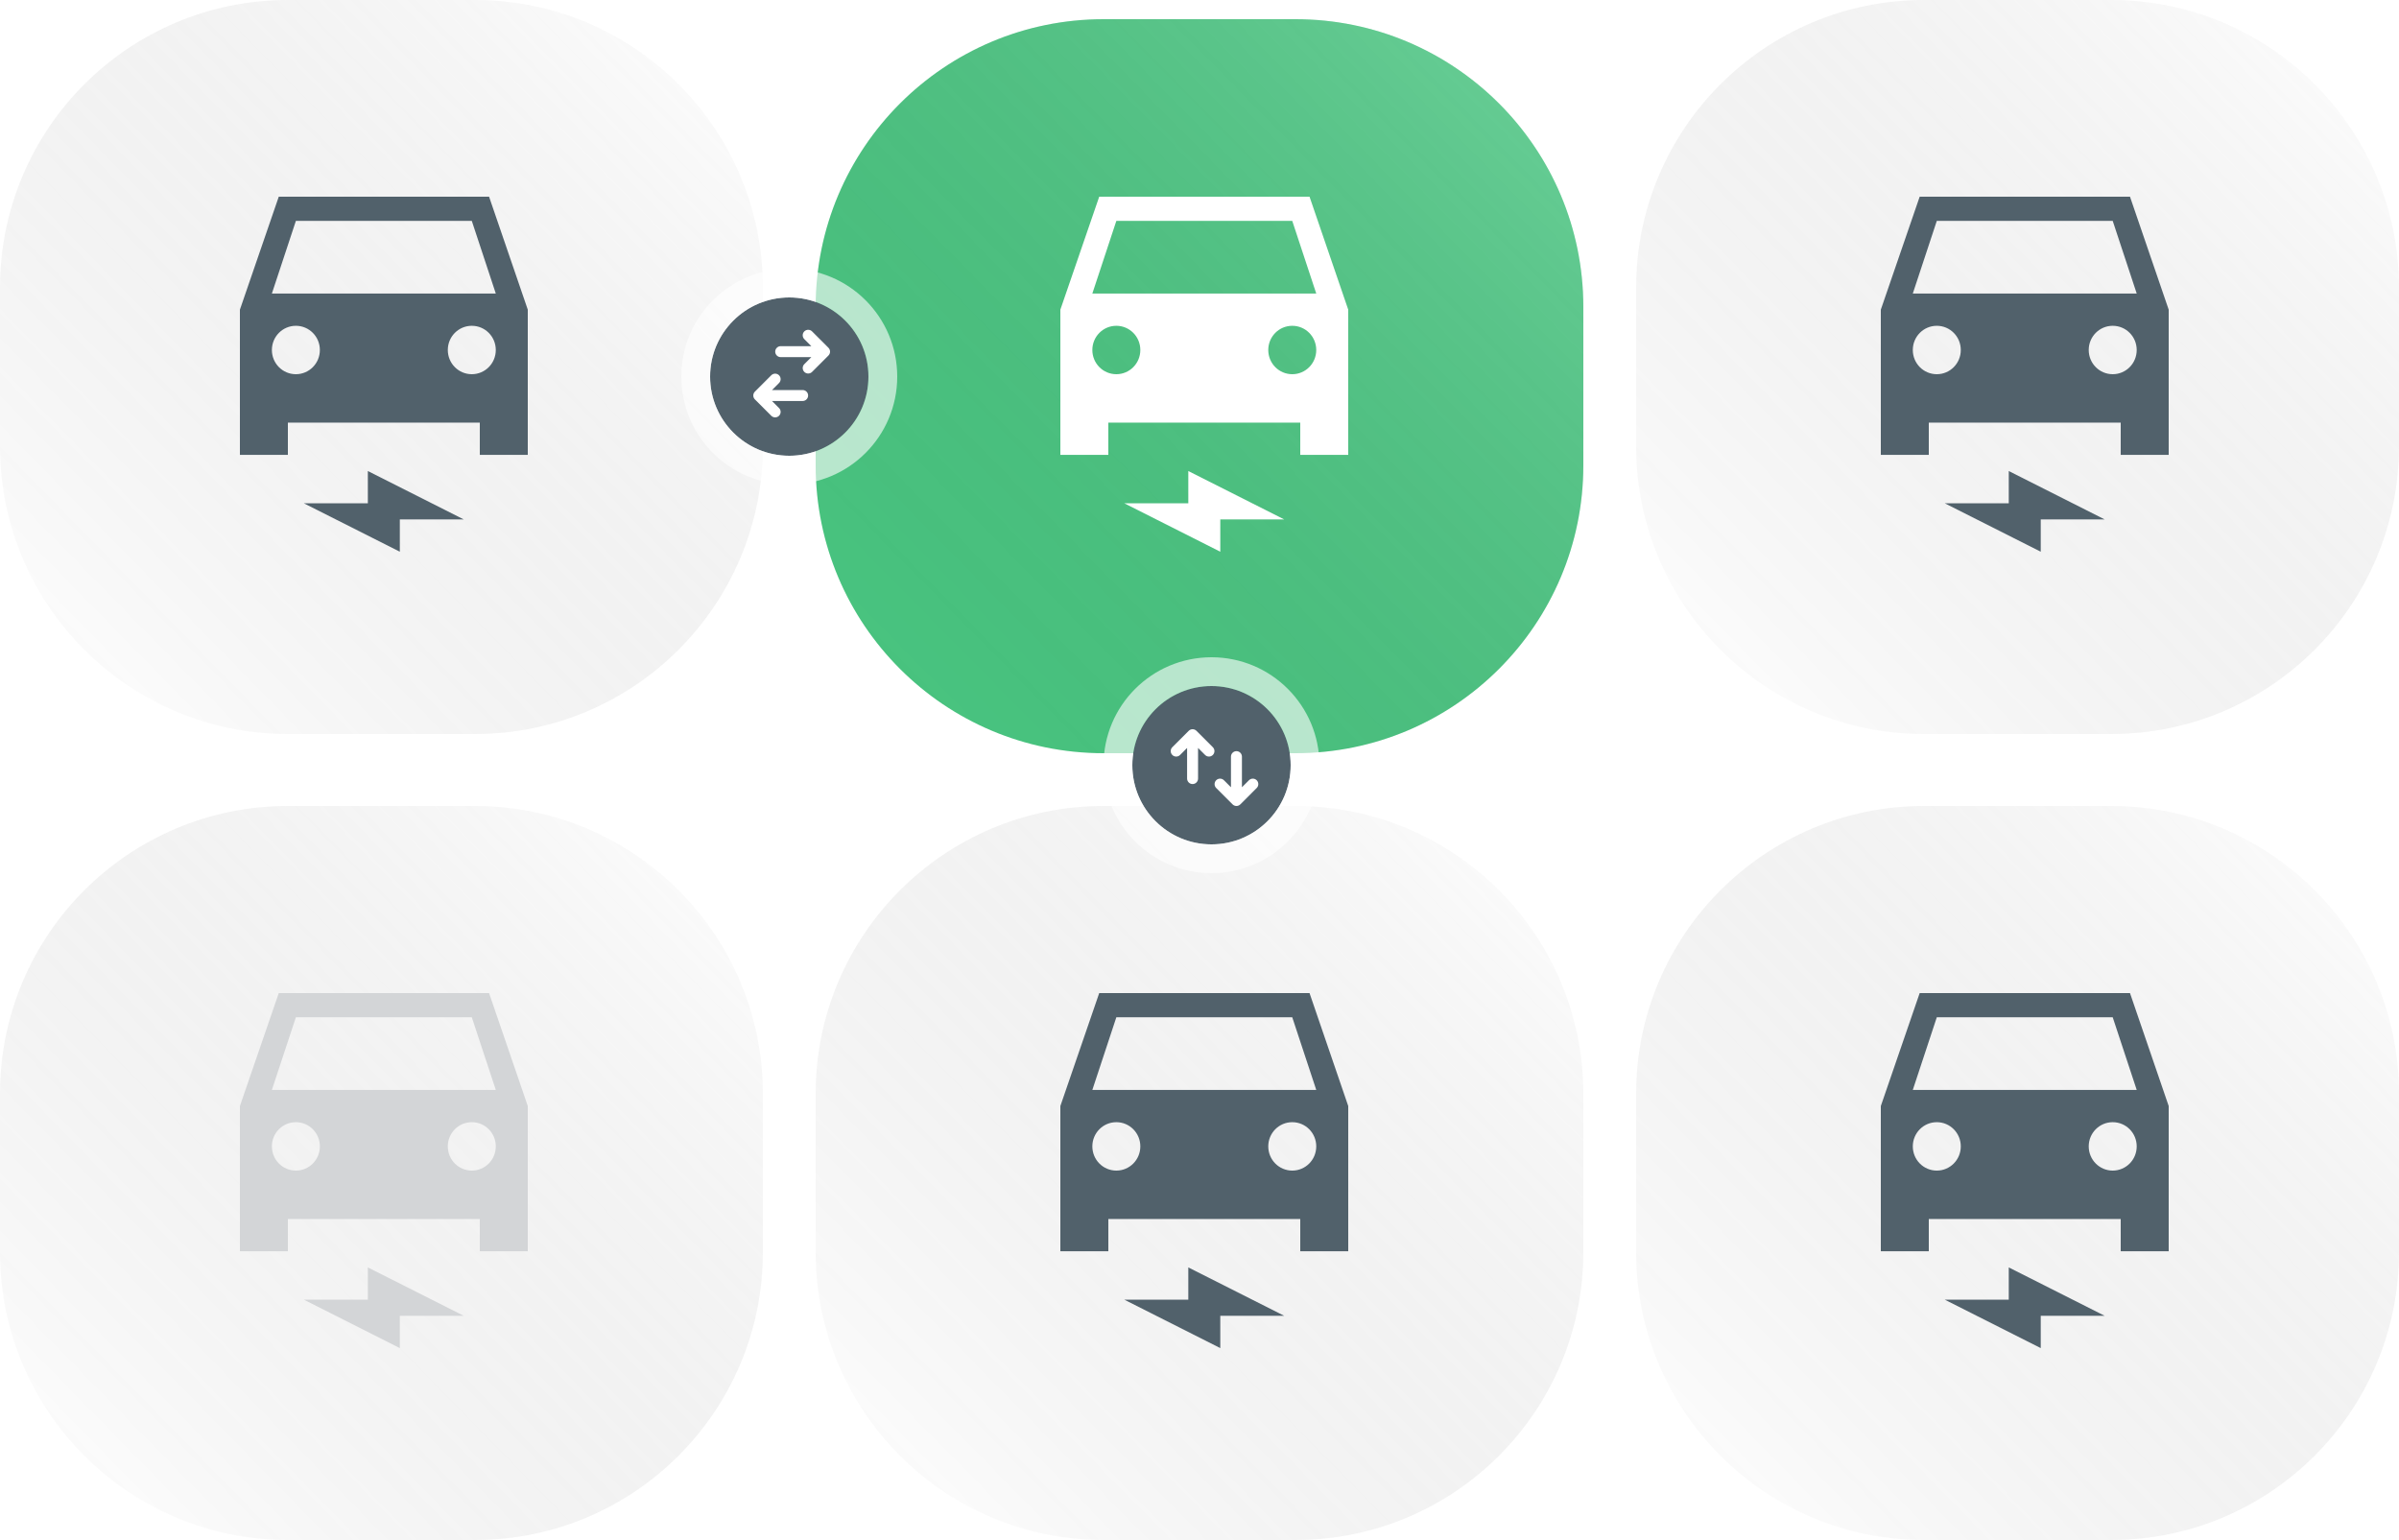 <?xml version="1.0" encoding="UTF-8"?> <svg xmlns="http://www.w3.org/2000/svg" width="500" height="321" viewBox="0 0 500 321" fill="none"><path d="M0 60C0 26.863 26.863 0 60 0H99C132.137 0 159 26.863 159 60V93C159 126.137 132.137 153 99 153H60C26.863 153 0 126.137 0 93V60Z" fill="white"></path><path d="M0 60C0 26.863 26.863 0 60 0H99C132.137 0 159 26.863 159 60V93C159 126.137 132.137 153 99 153H60C26.863 153 0 126.137 0 93V60Z" fill="url(#paint0_linear_2571_3260)" fill-opacity="0.2" style="mix-blend-mode:screen"></path><g filter="url(#filter0_d_2571_3260)"><path d="M170 60C170 26.863 196.863 0 230 0H270C303.137 0 330 26.863 330 60V93C330 126.137 303.137 153 270 153H230C196.863 153 170 126.137 170 93V60Z" fill="#49C681"></path><path d="M170 60C170 26.863 196.863 0 230 0H270C303.137 0 330 26.863 330 60V93C330 126.137 303.137 153 270 153H230C196.863 153 170 126.137 170 93V60Z" fill="url(#paint1_linear_2571_3260)" fill-opacity="0.2" style="mix-blend-mode:screen"></path></g><path d="M341 60C341 26.863 367.863 0 401 0H440C473.137 0 500 26.863 500 60V93C500 126.137 473.137 153 440 153H401C367.863 153 341 126.137 341 93V60Z" fill="white"></path><path d="M341 60C341 26.863 367.863 0 401 0H440C473.137 0 500 26.863 500 60V93C500 126.137 473.137 153 440 153H401C367.863 153 341 126.137 341 93V60Z" fill="url(#paint2_linear_2571_3260)" fill-opacity="0.2" style="mix-blend-mode:screen"></path><path d="M0 228C0 194.863 26.863 168 60 168H99C132.137 168 159 194.863 159 228V261C159 294.137 132.137 321 99 321H60C26.863 321 0 294.137 0 261V228Z" fill="white"></path><path d="M0 228C0 194.863 26.863 168 60 168H99C132.137 168 159 194.863 159 228V261C159 294.137 132.137 321 99 321H60C26.863 321 0 294.137 0 261V228Z" fill="url(#paint3_linear_2571_3260)" fill-opacity="0.2" style="mix-blend-mode:screen"></path><path d="M170 228C170 194.863 196.863 168 230 168H270C303.137 168 330 194.863 330 228V261C330 294.137 303.137 321 270 321H230C196.863 321 170 294.137 170 261V228Z" fill="white"></path><path d="M170 228C170 194.863 196.863 168 230 168H270C303.137 168 330 194.863 330 228V261C330 294.137 303.137 321 270 321H230C196.863 321 170 294.137 170 261V228Z" fill="url(#paint4_linear_2571_3260)" fill-opacity="0.2" style="mix-blend-mode:screen"></path><path d="M341 228C341 194.863 367.863 168 401 168H440C473.137 168 500 194.863 500 228V261C500 294.137 473.137 321 440 321H401C367.863 321 341 294.137 341 261V228Z" fill="white"></path><path d="M341 228C341 194.863 367.863 168 401 168H440C473.137 168 500 194.863 500 228V261C500 294.137 473.137 321 440 321H401C367.863 321 341 294.137 341 261V228Z" fill="url(#paint5_linear_2571_3260)" fill-opacity="0.2" style="mix-blend-mode:screen"></path><circle cx="164.5" cy="78.5" r="16.5" fill="#51616B"></circle><circle cx="164.5" cy="78.5" r="19.5" stroke="white" stroke-opacity="0.61" stroke-width="6"></circle><path d="M167.286 83.585C167.589 83.585 167.88 83.465 168.094 83.251C168.308 83.036 168.429 82.746 168.429 82.442C168.429 82.139 168.308 81.849 168.094 81.634C167.88 81.42 167.589 81.3 167.286 81.3L160.902 81.3L162.379 79.822C162.588 79.606 162.703 79.318 162.7 79.018C162.698 78.718 162.577 78.432 162.365 78.22C162.154 78.008 161.867 77.888 161.567 77.885C161.268 77.882 160.979 77.998 160.763 78.206L157.335 81.635C157.12 81.849 157 82.139 157 82.442C157 82.746 157.12 83.036 157.335 83.251L160.763 86.679C160.979 86.887 161.268 87.003 161.567 87C161.867 86.997 162.154 86.877 162.365 86.665C162.577 86.453 162.698 86.167 162.7 85.867C162.703 85.567 162.588 85.279 162.379 85.063L160.902 83.585L167.286 83.585Z" fill="white"></path><path d="M162.714 72.156C162.411 72.156 162.12 72.276 161.906 72.491C161.692 72.705 161.571 72.996 161.571 73.299C161.571 73.602 161.692 73.893 161.906 74.107C162.12 74.321 162.411 74.442 162.714 74.442L169.098 74.442L167.621 75.92C167.412 76.135 167.297 76.424 167.3 76.724C167.302 77.023 167.423 77.31 167.635 77.522C167.846 77.734 168.133 77.854 168.433 77.856C168.732 77.859 169.021 77.744 169.237 77.536L172.665 74.107C172.88 73.893 173 73.602 173 73.299C173 72.996 172.88 72.705 172.665 72.491L169.237 69.062C169.021 68.854 168.732 68.739 168.433 68.741C168.133 68.744 167.846 68.864 167.635 69.076C167.423 69.288 167.302 69.575 167.3 69.874C167.297 70.174 167.412 70.463 167.621 70.678L169.098 72.156L162.714 72.156Z" fill="white"></path><circle cx="252.5" cy="159.5" r="16.5" transform="rotate(90 252.5 159.5)" fill="#51616B"></circle><circle cx="252.5" cy="159.5" r="19.5" transform="rotate(90 252.5 159.5)" stroke="white" stroke-opacity="0.61" stroke-width="6"></circle><path d="M247.415 162.286C247.415 162.589 247.535 162.88 247.749 163.094C247.964 163.308 248.254 163.429 248.558 163.429C248.861 163.429 249.151 163.308 249.366 163.094C249.58 162.88 249.7 162.589 249.7 162.286L249.7 155.902L251.178 157.379C251.394 157.588 251.682 157.703 251.982 157.7C252.282 157.698 252.568 157.577 252.78 157.365C252.992 157.154 253.112 156.867 253.115 156.567C253.118 156.268 253.002 155.979 252.794 155.763L249.366 152.335C249.151 152.12 248.861 152 248.558 152C248.254 152 247.964 152.12 247.75 152.335L244.321 155.763C244.113 155.979 243.997 156.268 244 156.567C244.003 156.867 244.123 157.154 244.335 157.365C244.547 157.577 244.833 157.698 245.133 157.7C245.433 157.703 245.721 157.588 245.937 157.379L247.415 155.902L247.415 162.286Z" fill="white"></path><path d="M258.843 157.714C258.843 157.411 258.723 157.12 258.509 156.906C258.294 156.692 258.004 156.571 257.701 156.571C257.397 156.571 257.107 156.692 256.892 156.906C256.678 157.12 256.558 157.411 256.558 157.714V164.098L255.08 162.621C254.864 162.412 254.576 162.297 254.276 162.3C253.976 162.302 253.69 162.423 253.478 162.635C253.266 162.846 253.146 163.133 253.143 163.433C253.141 163.732 253.256 164.021 253.464 164.237L256.893 167.665C257.107 167.88 257.398 168 257.701 168C258.004 168 258.294 167.88 258.509 167.665L261.937 164.237C262.145 164.021 262.261 163.732 262.258 163.433C262.255 163.133 262.135 162.846 261.923 162.635C261.711 162.423 261.425 162.302 261.125 162.3C260.825 162.297 260.537 162.412 260.321 162.621L258.843 164.098V157.714Z" fill="white"></path><path d="M101.933 41H58.1L50 64.546V94.818H60V88.091H100V94.818H110V64.546L101.933 41ZM61.667 78C58.9 78 56.667 75.746 56.667 72.954C56.667 70.163 58.9 67.909 61.667 67.909C64.433 67.909 66.667 70.163 66.667 72.954C66.667 75.746 64.433 78 61.667 78ZM98.333 78C95.567 78 93.333 75.746 93.333 72.954C93.333 70.163 95.567 67.909 98.333 67.909C101.1 67.909 103.333 70.163 103.333 72.954C103.333 75.746 101.1 78 98.333 78ZM56.667 61.182L61.667 46.045H98.333L103.333 61.182H56.667ZM63.333 104.909H76.667V98.182L96.667 108.273H83.333V115L63.333 104.909Z" fill="#51616B"></path><path d="M272.933 41H229.1L221 64.546V94.818H231V88.091H271V94.818H281V64.546L272.933 41ZM232.667 78C229.9 78 227.667 75.746 227.667 72.954C227.667 70.163 229.9 67.909 232.667 67.909C235.433 67.909 237.667 70.163 237.667 72.954C237.667 75.746 235.433 78 232.667 78ZM269.333 78C266.567 78 264.333 75.746 264.333 72.954C264.333 70.163 266.567 67.909 269.333 67.909C272.1 67.909 274.333 70.163 274.333 72.954C274.333 75.746 272.1 78 269.333 78ZM227.667 61.182L232.667 46.045H269.333L274.333 61.182H227.667ZM234.333 104.909H247.667V98.182L267.667 108.273H254.333V115L234.333 104.909Z" fill="white"></path><path d="M443.933 41H400.1L392 64.546V94.818H402V88.091H442V94.818H452V64.546L443.933 41ZM403.667 78C400.9 78 398.667 75.746 398.667 72.954C398.667 70.163 400.9 67.909 403.667 67.909C406.433 67.909 408.667 70.163 408.667 72.954C408.667 75.746 406.433 78 403.667 78ZM440.333 78C437.567 78 435.333 75.746 435.333 72.954C435.333 70.163 437.567 67.909 440.333 67.909C443.1 67.909 445.333 70.163 445.333 72.954C445.333 75.746 443.1 78 440.333 78ZM398.667 61.182L403.667 46.045H440.333L445.333 61.182H398.667ZM405.333 104.909H418.667V98.182L438.667 108.273H425.333V115L405.333 104.909Z" fill="#51616B"></path><path d="M101.933 207H58.1L50 230.545V260.818H60V254.091H100V260.818H110V230.545L101.933 207ZM61.667 244C58.9 244 56.667 241.746 56.667 238.955C56.667 236.163 58.9 233.909 61.667 233.909C64.433 233.909 66.667 236.163 66.667 238.955C66.667 241.746 64.433 244 61.667 244ZM98.333 244C95.567 244 93.333 241.746 93.333 238.955C93.333 236.163 95.567 233.909 98.333 233.909C101.1 233.909 103.333 236.163 103.333 238.955C103.333 241.746 101.1 244 98.333 244ZM56.667 227.182L61.667 212.045H98.333L103.333 227.182H56.667ZM63.333 270.909H76.667V264.182L96.667 274.273H83.333V281L63.333 270.909Z" fill="#D3D5D7"></path><path d="M272.933 207H229.1L221 230.545V260.818H231V254.091H271V260.818H281V230.545L272.933 207ZM232.667 244C229.9 244 227.667 241.746 227.667 238.955C227.667 236.163 229.9 233.909 232.667 233.909C235.433 233.909 237.667 236.163 237.667 238.955C237.667 241.746 235.433 244 232.667 244ZM269.333 244C266.567 244 264.333 241.746 264.333 238.955C264.333 236.163 266.567 233.909 269.333 233.909C272.1 233.909 274.333 236.163 274.333 238.955C274.333 241.746 272.1 244 269.333 244ZM227.667 227.182L232.667 212.045H269.333L274.333 227.182H227.667ZM234.333 270.909H247.667V264.182L267.667 274.273H254.333V281L234.333 270.909Z" fill="#51616B"></path><path d="M443.933 207H400.1L392 230.545V260.818H402V254.091H442V260.818H452V230.545L443.933 207ZM403.667 244C400.9 244 398.667 241.746 398.667 238.955C398.667 236.163 400.9 233.909 403.667 233.909C406.433 233.909 408.667 236.163 408.667 238.955C408.667 241.746 406.433 244 403.667 244ZM440.333 244C437.567 244 435.333 241.746 435.333 238.955C435.333 236.163 437.567 233.909 440.333 233.909C443.1 233.909 445.333 236.163 445.333 238.955C445.333 241.746 443.1 244 440.333 244ZM398.667 227.182L403.667 212.045H440.333L445.333 227.182H398.667ZM405.333 270.909H418.667V264.182L438.667 274.273H425.333V281L405.333 270.909Z" fill="#51616B"></path><defs><filter id="filter0_d_2571_3260" x="167" y="0" width="166" height="160" filterUnits="userSpaceOnUse" color-interpolation-filters="sRGB"><feFlood flood-opacity="0" result="BackgroundImageFix"></feFlood><feColorMatrix in="SourceAlpha" type="matrix" values="0 0 0 0 0 0 0 0 0 0 0 0 0 0 0 0 0 0 127 0" result="hardAlpha"></feColorMatrix><feMorphology radius="2" operator="erode" in="SourceAlpha" result="effect1_dropShadow_2571_3260"></feMorphology><feOffset dy="4"></feOffset><feGaussianBlur stdDeviation="2.5"></feGaussianBlur><feComposite in2="hardAlpha" operator="out"></feComposite><feColorMatrix type="matrix" values="0 0 0 0 0.318 0 0 0 0 0.38 0 0 0 0 0.42 0 0 0 0.15 0"></feColorMatrix><feBlend mode="normal" in2="BackgroundImageFix" result="effect1_dropShadow_2571_3260"></feBlend><feBlend mode="normal" in="SourceGraphic" in2="effect1_dropShadow_2571_3260" result="shape"></feBlend></filter><linearGradient id="paint0_linear_2571_3260" x1="159" y1="0" x2="4.87" y2="150.965" gradientUnits="userSpaceOnUse"><stop stop-color="white"></stop><stop offset="1" stop-opacity="0"></stop></linearGradient><linearGradient id="paint1_linear_2571_3260" x1="330" y1="0" x2="175.853" y2="151.931" gradientUnits="userSpaceOnUse"><stop stop-color="white"></stop><stop offset="1" stop-opacity="0"></stop></linearGradient><linearGradient id="paint2_linear_2571_3260" x1="500" y1="0" x2="345.87" y2="150.965" gradientUnits="userSpaceOnUse"><stop stop-color="white"></stop><stop offset="1" stop-opacity="0"></stop></linearGradient><linearGradient id="paint3_linear_2571_3260" x1="159" y1="168" x2="4.87" y2="318.965" gradientUnits="userSpaceOnUse"><stop stop-color="white"></stop><stop offset="1" stop-opacity="0"></stop></linearGradient><linearGradient id="paint4_linear_2571_3260" x1="330" y1="168" x2="175.853" y2="319.931" gradientUnits="userSpaceOnUse"><stop stop-color="white"></stop><stop offset="1" stop-opacity="0"></stop></linearGradient><linearGradient id="paint5_linear_2571_3260" x1="500" y1="168" x2="345.87" y2="318.965" gradientUnits="userSpaceOnUse"><stop stop-color="white"></stop><stop offset="1" stop-opacity="0"></stop></linearGradient></defs></svg> 